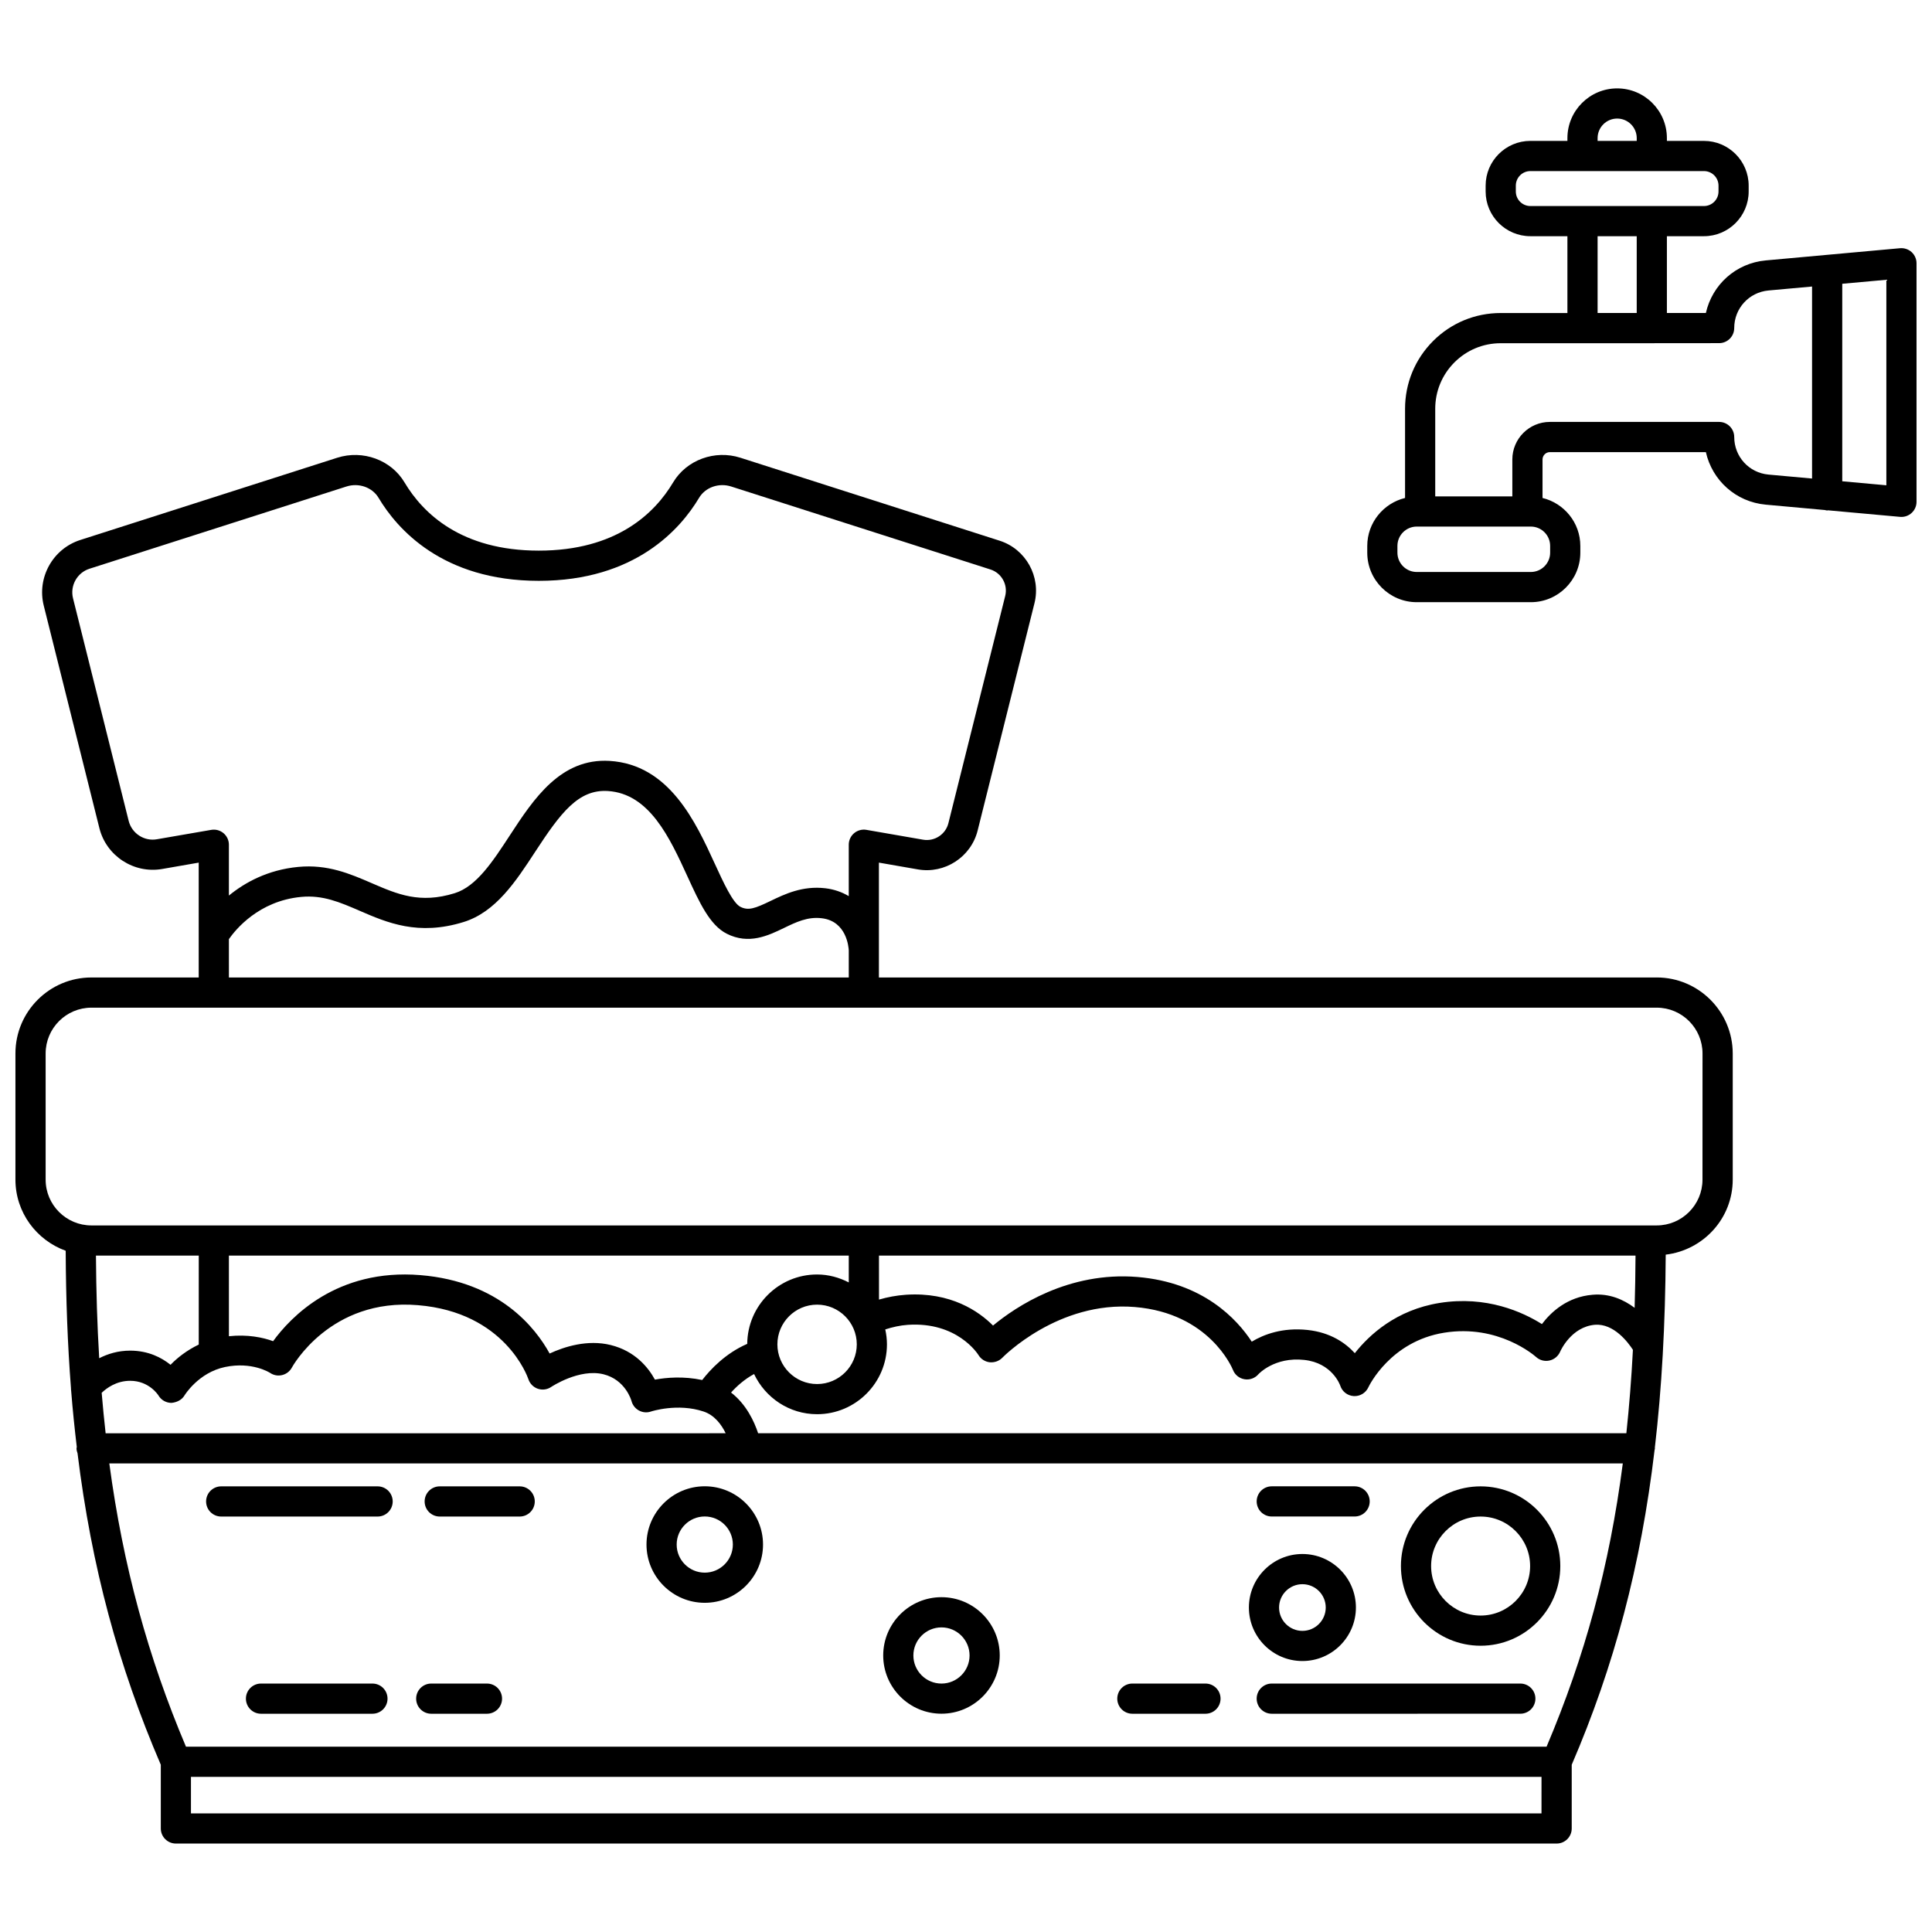 <?xml version="1.0" encoding="UTF-8"?>
<!-- Uploaded to: ICON Repo, www.svgrepo.com, Generator: ICON Repo Mixer Tools -->
<svg width="800px" height="800px" version="1.1" viewBox="144 144 512 512" xmlns="http://www.w3.org/2000/svg">
 <defs>
  <clipPath id="b">
   <path d="m148.09 264h455.91v369h-455.91z"/>
  </clipPath>
  <clipPath id="a">
   <path d="m506 167h145.9v137h-145.9z"/>
  </clipPath>
 </defs>
 <g clip-path="url(#b)">
  <path d="m583.04 403.04h-206.12v-30.438l10.336 1.801c7.121 1.242 14.078-3.285 15.828-10.301l15.059-60.234c1.766-7.074-2.281-14.352-9.227-16.574l-68.703-21.988c-6.769-2.168-14.273 0.574-17.824 6.531-4.914 8.25-15.082 18.086-35.598 18.086-20.512 0-30.68-9.832-35.594-18.086-3.547-5.957-11.043-8.691-17.824-6.531l-68.09 21.793c-7.289 2.332-11.547 9.977-9.688 17.402l14.746 58.977c1.84 7.363 9.141 12.113 16.621 10.816l9.699-1.688v30.438h-28.434c-11.105-0.004-20.137 9.027-20.137 20.129v33.434c0 8.695 5.578 16.055 13.32 18.859 0.055 12.836 0.508 24.93 1.398 36.41 0.008 0.23 0 0.453 0.047 0.68 0.402 5.09 0.914 10.035 1.492 14.906-0.012 0.125-0.07 0.23-0.07 0.359 0 0.469 0.121 0.902 0.27 1.324 3.715 30.137 10.848 56.453 22.066 82.531v16.887c0 2.211 1.793 4 4 4h365.91c2.207 0 4-1.789 4-4v-16.887c11.234-26.121 18.316-52.68 21.953-83.379 0.02-0.164 0.098-0.309 0.098-0.477 0-0.047-0.023-0.082-0.027-0.133 1.844-15.789 2.773-32.691 2.887-51.191 9.973-1.195 17.758-9.609 17.758-19.891v-33.434c-0.02-11.102-9.051-20.133-20.152-20.133zm-397.45-36.629c-3.379 0.609-6.664-1.555-7.492-4.875l-14.746-58.977c-0.836-3.348 1.082-6.793 4.367-7.84l68.09-21.789c3.269-1.051 6.852 0.215 8.516 3.004 4.894 8.215 16.914 21.992 42.465 21.992 25.551 0 37.574-13.773 42.469-21.992 1.664-2.785 5.242-4.059 8.516-3.004l68.711 21.988c2.938 0.941 4.652 4.023 3.906 7.012l-15.059 60.234c-0.742 2.973-3.691 4.887-6.703 4.363l-15.02-2.609c-1.164-0.199-2.352 0.121-3.258 0.879-0.902 0.758-1.422 1.879-1.422 3.059v13.625c-1.723-1.012-3.731-1.789-6.188-2.082-6.066-0.715-10.758 1.539-14.527 3.356-4.121 1.988-5.883 2.637-8.008 1.559-2.004-1.016-4.523-6.504-6.746-11.348-5.098-11.117-12.078-26.344-27.898-27.32-12.996-0.789-20.145 10.086-26.422 19.691-4.559 6.981-8.863 13.574-14.645 15.367-9.215 2.856-15.145 0.293-22.008-2.672-5.731-2.477-11.656-5.031-19.453-4.293-8.105 0.773-14.156 4.141-18.375 7.594v-13.473c0-1.18-0.52-2.301-1.422-3.059-0.902-0.758-2.086-1.082-3.258-0.879zm19.07 26.473c1.727-2.492 7.887-10.125 19.133-11.191 5.738-0.555 10.281 1.406 15.523 3.676 7.269 3.148 15.512 6.711 27.555 2.973 8.527-2.648 13.836-10.773 18.969-18.629 6.75-10.328 11.434-16.566 19.234-16.086 11.043 0.684 16.398 12.367 21.125 22.672 3.168 6.91 5.902 12.875 10.398 15.148 5.852 2.961 10.977 0.496 15.09-1.488 3.269-1.578 6.336-3.082 10.109-2.613 6.59 0.789 7.098 7.707 7.137 8.535v7.164h-164.27zm164.27 83.863v7.109c-2.531-1.305-5.363-2.106-8.402-2.106-10.164 0-18.43 8.238-18.504 18.387-5.762 2.496-9.797 6.809-11.934 9.582-4.922-1.055-9.512-0.66-12.531-0.105-1.742-3.199-5.223-7.559-11.711-9.168-6.148-1.523-12.305 0.449-16.191 2.25-3.691-6.727-13.246-19.055-34.254-20.777-22.191-1.82-34.453 11.219-39.027 17.508-2.691-1-6.773-1.84-11.711-1.316l-0.004-21.363zm208.5 0c-0.027 4.727-0.109 9.344-0.238 13.84-2.918-2.188-6.66-3.859-11.164-3.461-6.652 0.555-10.965 4.543-13.406 7.769-5.035-3.168-14.691-7.613-27.172-5.594-11.398 1.84-18.539 8.395-22.41 13.305-2.5-2.746-6.457-5.496-12.523-6.152-6.621-0.707-11.578 1.172-14.789 3.102-3.894-5.945-12.855-15.707-30.316-17.145-18.234-1.492-32.184 7.848-38.25 12.875-3.762-3.777-11.207-8.953-23.086-8.164-2.481 0.172-4.856 0.617-7.133 1.281l-0.008-11.656zm-23.57 130.14h-360.58c-10.051-23.754-16.652-47.824-20.312-75.059h401.09c-3.551 27.355-10.07 51.145-20.199 75.059zm-350.2-100.62c7.113-1.477 11.754 1.461 11.914 1.562 0.938 0.641 2.098 0.855 3.207 0.578 1.105-0.27 2.039-0.996 2.574-2 0.098-0.188 10.148-18.484 33.398-16.523 23.031 1.891 29.031 18.902 29.27 19.602 0.391 1.199 1.324 2.144 2.516 2.551 1.191 0.402 2.508 0.223 3.547-0.492 0.07-0.051 7.445-4.945 13.84-3.348 5.805 1.445 7.371 6.879 7.422 7.074 0.277 1.082 0.996 2 1.977 2.531 0.984 0.535 2.148 0.633 3.203 0.262 0.066-0.023 7.066-2.301 13.949 0.012 2.894 0.973 4.719 3.457 5.832 5.754l-164.32 0.004c-0.391-3.523-0.746-7.09-1.047-10.723 1.312-1.254 3.902-3.184 7.555-3.184 5.016 0 7.422 3.769 7.496 3.891 0.715 1.219 2.027 1.957 3.438 1.961 1.363-0.121 2.731-0.75 3.453-1.965 0.039-0.066 3.695-6.074 10.773-7.547zm141.25 17.562c-1.02-3.102-3.125-7.664-7.172-10.793 1.473-1.641 3.535-3.512 6.098-4.902 2.973 6.269 9.309 10.645 16.699 10.645 10.211 0 18.516-8.305 18.516-18.516 0-1.359-0.168-2.68-0.449-3.953 1.902-0.609 3.883-1.07 6-1.215 13.035-0.867 18.492 7.672 18.703 8.008 0.641 1.07 1.746 1.773 2.988 1.914 1.23 0.113 2.477-0.309 3.34-1.211 0.148-0.152 14.785-15.113 35.109-13.43 19.699 1.625 25.758 16.066 26 16.656 0.508 1.309 1.668 2.25 3.051 2.484 1.391 0.238 2.789-0.27 3.703-1.336 0.039-0.043 4.246-4.652 12.148-3.785 7.383 0.797 9.465 6.609 9.535 6.812 0.5 1.57 1.91 2.664 3.551 2.769 0.09 0.004 0.176 0.008 0.266 0.008 1.539 0 2.957-0.895 3.617-2.305 0.234-0.496 5.91-12.207 20.098-14.496 14.379-2.328 23.977 6.09 24.363 6.434 0.957 0.871 2.269 1.219 3.535 0.941 1.258-0.27 2.324-1.145 2.836-2.328 0.117-0.273 2.945-6.621 9.246-7.152 4.984-0.367 8.746 4.633 10.047 6.641-0.398 7.66-0.984 15.004-1.738 22.102h-230.09zm26.145-23.562c0 5.797-4.719 10.52-10.52 10.52s-10.52-4.723-10.52-10.52c0-5.801 4.719-10.523 10.52-10.523s10.52 4.719 10.52 10.523zm-174.39 0.059c-3.199 1.539-5.731 3.551-7.469 5.359-2.363-1.906-5.902-3.754-10.703-3.754-3.246 0-5.969 0.875-8.203 2.012-0.523-8.676-0.805-17.734-0.863-27.195h27.246l-0.004 23.578zm355.85 124.25h-357.91v-9.688h357.91l-0.004 9.688zm42.66-167.96c0 6.695-5.445 12.137-12.141 12.137h-414.8c-6.695 0-12.141-5.445-12.141-12.137v-33.434c0-6.695 5.445-12.141 12.141-12.141h414.81c6.695 0 12.141 5.445 12.141 12.141z"/>
 </g>
 <path d="m330.77 537.88c-8.516 0-15.441 6.926-15.441 15.438 0 8.516 6.926 15.441 15.441 15.441 8.512 0 15.441-6.926 15.441-15.441-0.004-8.512-6.93-15.438-15.441-15.438zm0 22.887c-4.106 0-7.445-3.34-7.445-7.445 0-4.102 3.34-7.441 7.445-7.441 4.102 0 7.445 3.34 7.445 7.441-0.004 4.106-3.344 7.445-7.445 7.445z"/>
 <path d="m393.5 567.27c-8.516 0-15.441 6.926-15.441 15.438 0 8.516 6.926 15.441 15.441 15.441 8.512 0 15.441-6.926 15.441-15.441 0-8.508-6.922-15.438-15.441-15.438zm0 22.891c-4.106 0-7.445-3.34-7.445-7.445 0-4.102 3.34-7.441 7.445-7.441 4.106 0 7.445 3.34 7.445 7.441 0 4.106-3.336 7.445-7.445 7.445z"/>
 <path d="m489.15 584.19c7.82 0 14.18-6.363 14.18-14.184 0-7.816-6.363-14.18-14.18-14.18-7.816 0-14.18 6.363-14.18 14.18 0 7.824 6.363 14.184 14.18 14.184zm0-20.363c3.41 0 6.184 2.769 6.184 6.184 0 3.41-2.773 6.188-6.184 6.188-3.406 0-6.184-2.773-6.184-6.188 0.004-3.414 2.777-6.184 6.184-6.184z"/>
 <path d="m536.38 537.9c-11.648 0-21.121 9.473-21.121 21.117 0 11.648 9.473 21.121 21.121 21.121 11.645 0 21.117-9.473 21.117-21.121 0-11.645-9.473-21.117-21.117-21.117zm0 34.238c-7.238 0-13.121-5.891-13.121-13.121 0-7.234 5.887-13.117 13.121-13.117 7.234 0 13.117 5.887 13.117 13.117 0.004 7.231-5.883 13.121-13.117 13.121z"/>
 <path d="m546.9 590.16h-65.871c-2.207 0-4 1.789-4 4 0 2.211 1.793 4 4 4l65.871-0.004c2.207 0 4-1.789 4-4 0-2.211-1.793-3.996-4-3.996z"/>
 <path d="m242.7 590.16h-29.531c-2.207 0-4 1.789-4 4 0 2.211 1.793 4 4 4h29.531c2.207 0 4-1.789 4-4-0.004-2.215-1.793-4-4-4z"/>
 <path d="m273.05 590.16h-14.766c-2.207 0-4 1.789-4 4 0 2.211 1.793 4 4 4h14.766c2.207 0 4-1.789 4-4 0-2.215-1.789-4-4-4z"/>
 <path d="m463.46 590.16h-19.371c-2.207 0-4 1.789-4 4 0 2.211 1.793 4 4 4h19.371c2.207 0 4-1.789 4-4 0-2.215-1.793-4-4-4z"/>
 <path d="m481.03 545.89h21.957c2.207 0 4-1.789 4-4 0-2.211-1.793-4-4-4h-21.957c-2.207 0-4 1.789-4 4 0.004 2.215 1.789 4 4 4z"/>
 <path d="m244.07 537.9h-41.453c-2.207 0-4 1.789-4 4 0 2.211 1.793 4 4 4h41.453c2.207 0 4-1.789 4-4-0.004-2.211-1.789-4-4-4z"/>
 <path d="m281.72 537.9h-21.188c-2.207 0-4 1.789-4 4 0 2.211 1.793 4 4 4h21.188c2.207 0 4-1.789 4-4 0-2.211-1.793-4-4-4z"/>
 <g clip-path="url(#a)">
  <path d="m650.6 210.81c-0.832-0.754-1.941-1.121-3.059-1.031l-35.586 3.234c-7.957 0.723-14.199 6.449-15.879 13.926-2.438 0.004-6.016 0.008-10.332 0.008v-20.352h9.816c6.539 0 11.855-5.316 11.855-11.855v-1.543c0-6.539-5.316-11.855-11.855-11.855h-9.816v-0.738c0-7.269-5.914-13.18-13.18-13.18s-13.184 5.914-13.184 13.18v0.734h-9.812c-6.539 0-11.859 5.316-11.859 11.855v1.547c0 6.539 5.32 11.855 11.859 11.855h9.812v20.363c-6.098 0-12.176 0-17.656-0.004h-0.023c-6.773 0-13.141 2.637-17.922 7.426-4.789 4.797-7.426 11.176-7.426 17.957v23.629c-5.734 1.402-10.016 6.551-10.016 12.711v1.793c0 7.234 5.887 13.117 13.117 13.117h30.23c7.234 0 13.117-5.887 13.117-13.117v-1.793c0-6.16-4.281-11.309-10.016-12.711v-10.195c0-1.074 0.875-1.953 1.945-1.953h41.344c1.68 7.473 7.926 13.199 15.879 13.922l15.648 1.422c0.207 0.031 0.395 0.125 0.613 0.125 0.082 0 0.152-0.039 0.23-0.047l19.094 1.734c0.121 0.008 0.238 0.016 0.359 0.016 0.996 0 1.957-0.371 2.695-1.047 0.832-0.754 1.305-1.832 1.305-2.949v-63.23c0-1.121-0.473-2.191-1.301-2.953zm-83.219-30.207c0-2.859 2.328-5.184 5.188-5.184 2.859 0 5.184 2.328 5.184 5.184l-0.004 0.734h-10.367zm-21.672 14.141v-1.547c0-2.129 1.73-3.859 3.863-3.859h45.992c2.129 0 3.859 1.73 3.859 3.859v1.547c0 2.129-1.73 3.859-3.859 3.859h-45.992c-2.133 0-3.863-1.73-3.863-3.859zm32.039 11.859v20.336h-10.367v-20.336zm-22.945 82.066v1.793c0 2.824-2.301 5.121-5.121 5.121h-30.23c-2.824 0-5.121-2.301-5.121-5.121v-1.793c0-2.828 2.301-5.121 5.121-5.121h30.23c2.824 0 5.121 2.297 5.121 5.121zm48.785-28.855c0-2.207-1.793-4-4-4h-44.859c-5.484 0-9.945 4.461-9.945 9.949v9.789h-20.434v-23.215c0-4.648 1.809-9.012 5.086-12.297 3.273-3.277 7.629-5.082 12.266-5.082h0.016c21.191 0.023 51.285-0.012 56.941-0.02h0.926c2.207 0 4-1.793 4-4 0-5.207 3.91-9.484 9.09-9.957l11.539-1.047v50.883l-11.539-1.047c-5.176-0.469-9.086-4.754-9.086-9.957zm40.316 12.793-11.688-1.062v-52.34l11.688-1.059z"/>
 </g>
</svg>